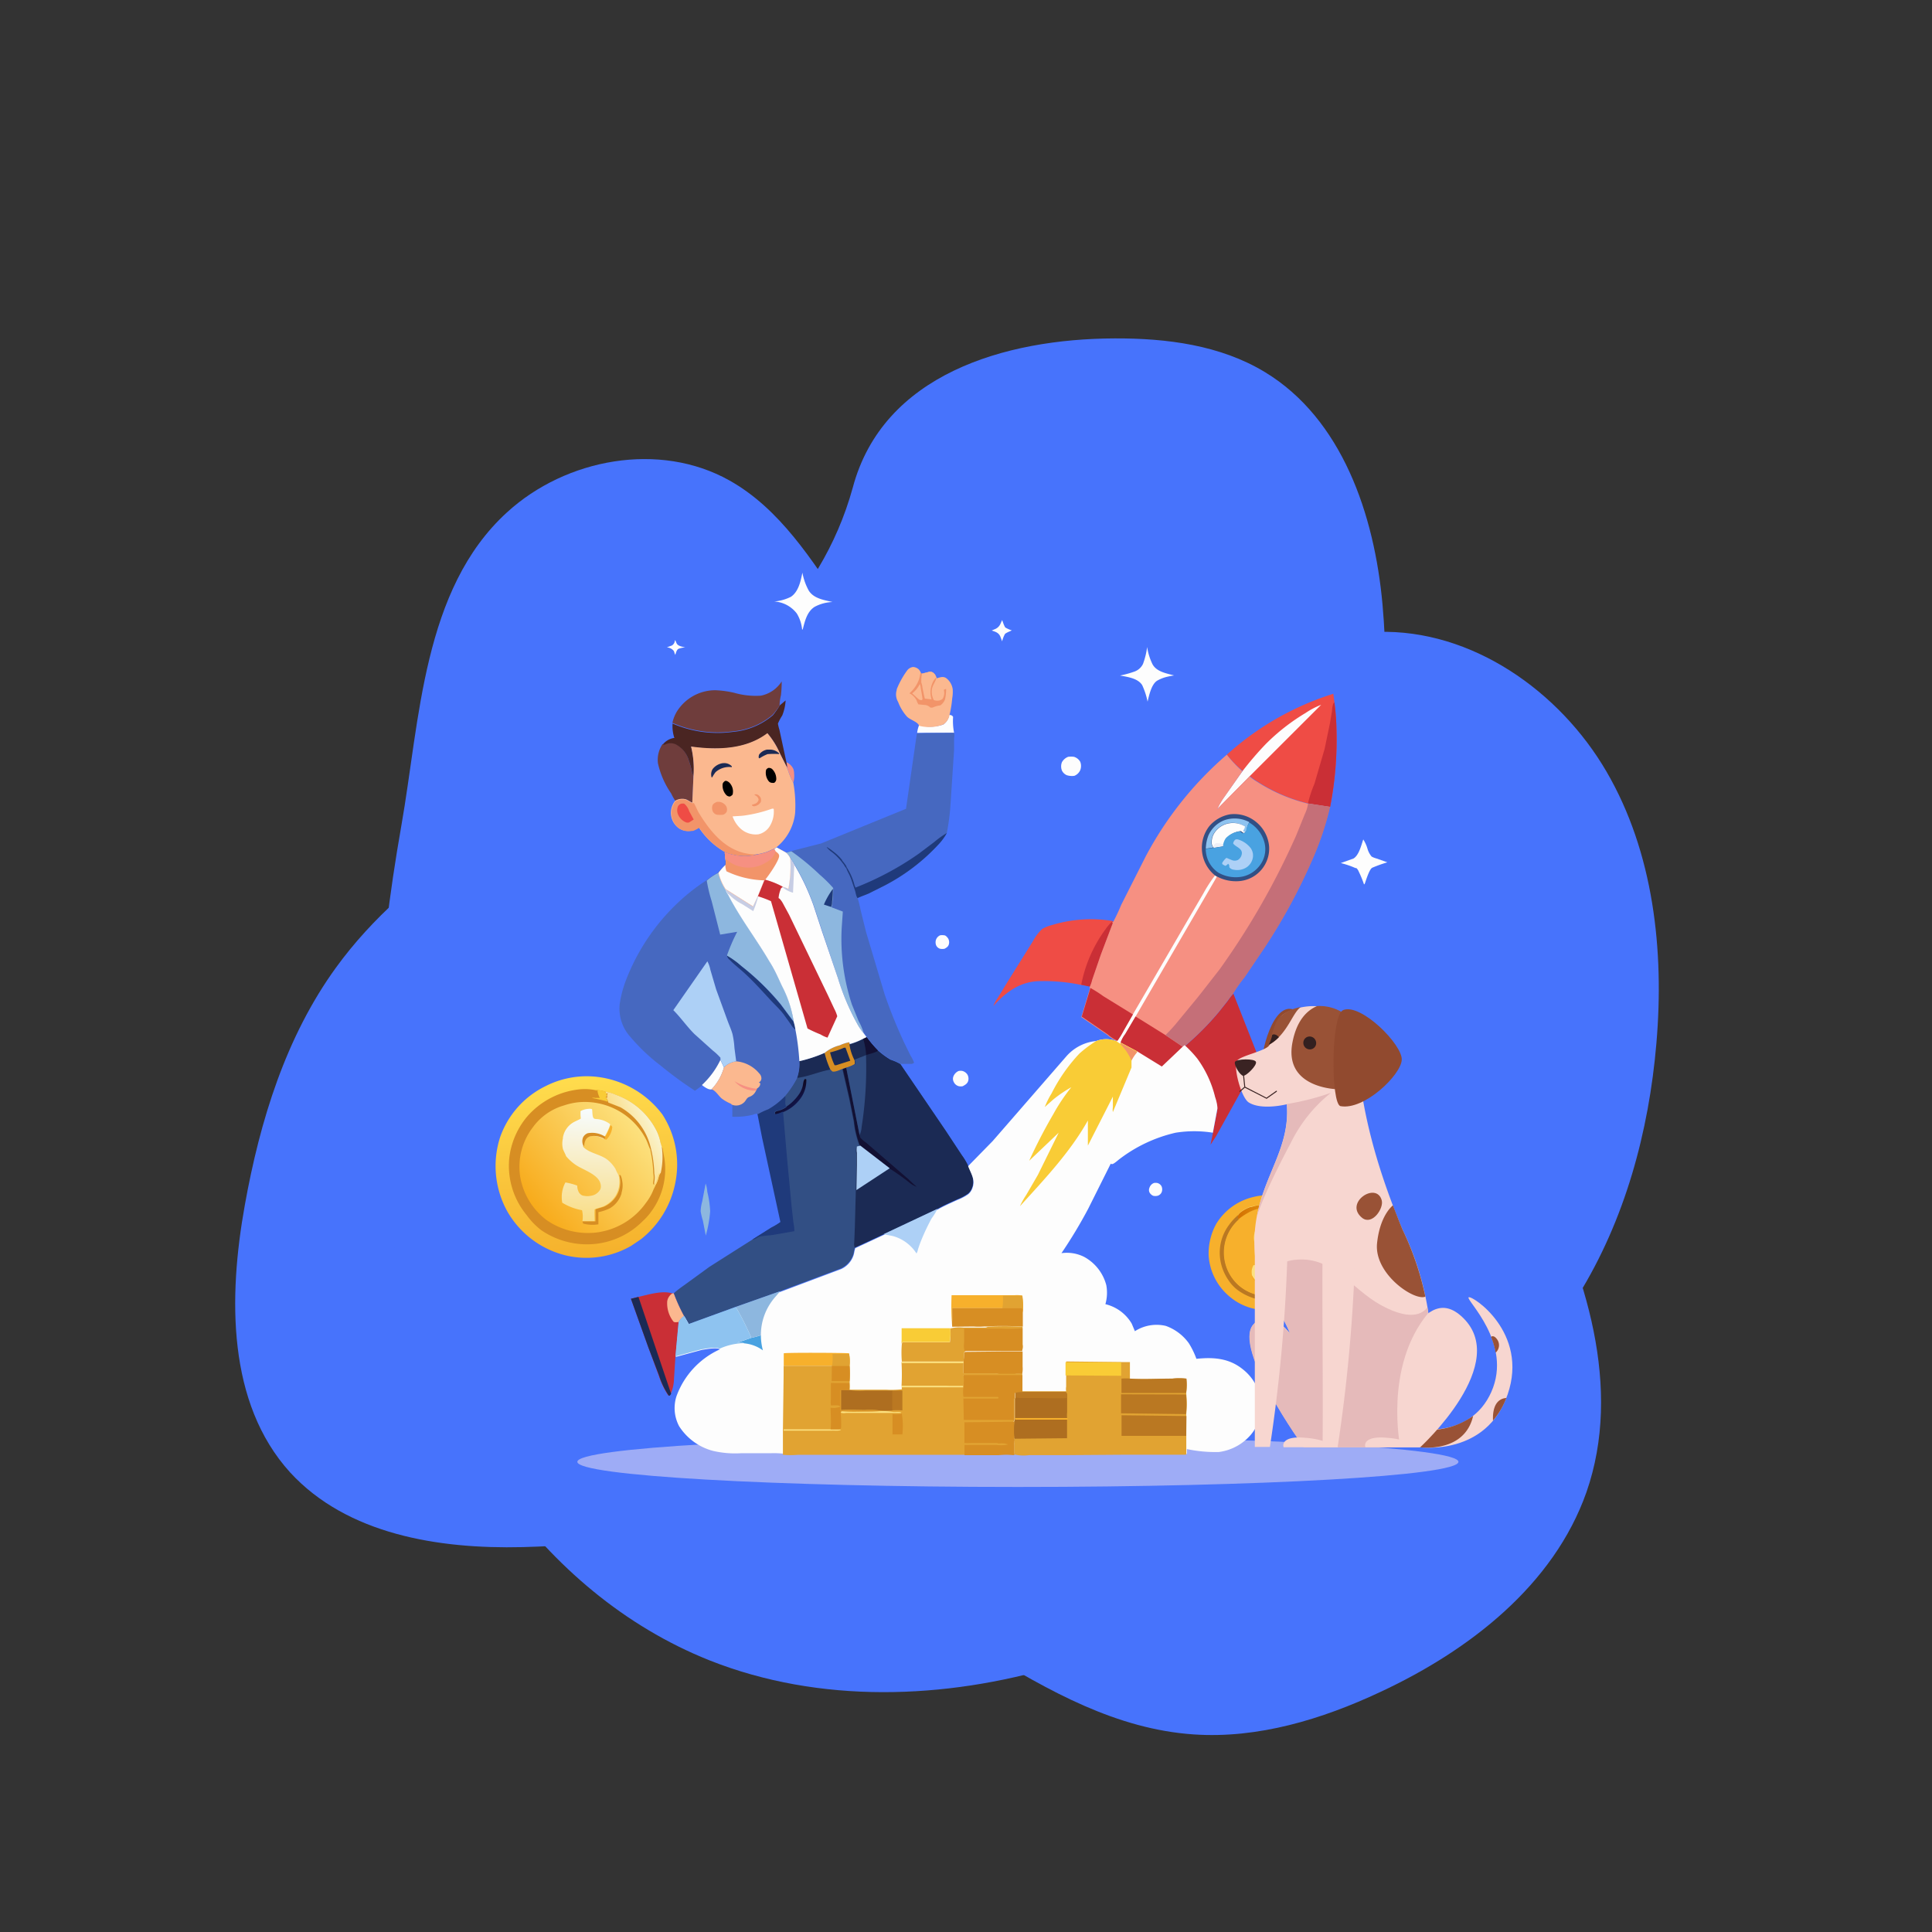 <svg xmlns="http://www.w3.org/2000/svg" xmlns:xlink="http://www.w3.org/1999/xlink" id="Layer_1" data-name="Layer 1" viewBox="0 0 256 256"><rect x="0" y="0" width="256" height="256" fill="#333333" stroke="none"/><defs><style>.cls-1{fill:#4773fc;}.cls-2{fill:#d8d2f2;opacity:0.6;}.cls-3{fill:#fdfdfd;}.cls-4{fill:#f69082;}.cls-5{fill:#8db7df;}.cls-6{fill:#6f3d3c;}.cls-7{fill:#4a2522;}.cls-8{fill:#fbb88f;}.cls-9{fill:#f29469;}.cls-10{fill:#ca2f36;}.cls-11{fill:#ef4c45;}.cls-12{fill:#1b2a54;}.cls-13{fill:#4668c0;}.cls-14{fill:#1f3a7b;}.cls-15{fill:url(#Безымянный_градиент);}.cls-16{fill:#d78e23;}.cls-17{fill:#f9cc36;}.cls-18{fill:url(#Безымянный_градиент_2);}.cls-19{fill:url(#Безымянный_градиент_3);}.cls-20{fill:#f7b02c;}.cls-21{fill:url(#Безымянный_градиент_4);}.cls-22{fill:#324f84;}.cls-23{fill:url(#Безымянный_градиент_5);}.cls-24{fill:#121033;}.cls-25{fill:#add0f6;}.cls-26{fill:#8ec3f0;}.cls-27{fill:#f0f0f6;}.cls-28{fill:#49a2e1;}.cls-29{fill:#c56f78;}.cls-30{fill:#c7cde4;}.cls-31{fill:#ba7822;}.cls-32{fill:#fce180;}.cls-33{fill:url(#Безымянный_градиент_6);}.cls-34{fill:url(#Безымянный_градиент_7);}.cls-35{fill:#fcefb0;}.cls-36{fill:#e1a332;}.cls-37{fill:#ae6e20;}.cls-38{fill:#f7d6d0;}.cls-39{fill:#995236;}.cls-40{fill:#914a2f;}.cls-41{fill:#e5baba;}.cls-42{fill:#3a2323;}.cls-43{fill:#332020;}</style><linearGradient id="&#x411;&#x435;&#x437;&#x44B;&#x43C;&#x44F;&#x43D;&#x43D;&#x44B;&#x439;_&#x433;&#x440;&#x430;&#x434;&#x438;&#x435;&#x43D;&#x442;" x1="878.13" y1="-369.74" x2="874.63" y2="-322.22" gradientTransform="matrix(0.5, 0, 0, -0.5, -360.5, -18.39)" gradientUnits="userSpaceOnUse"><stop offset="0" stop-color="#f5b12c"></stop><stop offset="1" stop-color="#ffdc4d"></stop></linearGradient><linearGradient id="&#x411;&#x435;&#x437;&#x44B;&#x43C;&#x44F;&#x43D;&#x43D;&#x44B;&#x439;_&#x433;&#x440;&#x430;&#x434;&#x438;&#x435;&#x43D;&#x442;_2" x1="887.22" y1="-338.84" x2="894.24" y2="-335.29" gradientTransform="matrix(0.5, 0, 0, -0.5, -360.5, -18.39)" gradientUnits="userSpaceOnUse"><stop offset="0" stop-color="#fbdd87"></stop><stop offset="1" stop-color="#f9f3ce"></stop></linearGradient><linearGradient id="&#x411;&#x435;&#x437;&#x44B;&#x43C;&#x44F;&#x43D;&#x43D;&#x44B;&#x439;_&#x433;&#x440;&#x430;&#x434;&#x438;&#x435;&#x43D;&#x442;_3" x1="863.06" y1="-357.37" x2="890.01" y2="-335.35" gradientTransform="matrix(0.5, 0, 0, -0.5, -360.5, -18.39)" gradientUnits="userSpaceOnUse"><stop offset="0" stop-color="#f8ab1b"></stop><stop offset="1" stop-color="#fce17e"></stop></linearGradient><linearGradient id="&#x411;&#x435;&#x437;&#x44B;&#x43C;&#x44F;&#x43D;&#x43D;&#x44B;&#x439;_&#x433;&#x440;&#x430;&#x434;&#x438;&#x435;&#x43D;&#x442;_4" x1="876.63" y1="-360.17" x2="878.65" y2="-330.93" gradientTransform="matrix(0.5, 0, 0, -0.5, -360.5, -18.39)" gradientUnits="userSpaceOnUse"><stop offset="0" stop-color="#f9dd86"></stop><stop offset="1" stop-color="#f7fcfe"></stop></linearGradient><linearGradient id="&#x411;&#x435;&#x437;&#x44B;&#x43C;&#x44F;&#x43D;&#x43D;&#x44B;&#x439;_&#x433;&#x440;&#x430;&#x434;&#x438;&#x435;&#x43D;&#x442;_5" x1="930.03" y1="-326.77" x2="931.87" y2="-328.82" gradientTransform="matrix(0.5, 0, 0, -0.5, -360.5, -18.39)" gradientUnits="userSpaceOnUse"><stop offset="0" stop-color="#10081e"></stop><stop offset="1" stop-color="#111345"></stop></linearGradient><linearGradient id="&#x411;&#x435;&#x437;&#x44B;&#x43C;&#x44F;&#x43D;&#x43D;&#x44B;&#x439;_&#x433;&#x440;&#x430;&#x434;&#x438;&#x435;&#x43D;&#x442;_6" x1="1051.63" y1="-368.68" x2="1068.78" y2="-363.91" gradientTransform="matrix(0.5, 0, 0, -0.5, -360.5, -18.39)" gradientUnits="userSpaceOnUse"><stop offset="0" stop-color="#d27001"></stop><stop offset="1" stop-color="#f6b421"></stop></linearGradient><linearGradient id="&#x411;&#x435;&#x437;&#x44B;&#x43C;&#x44F;&#x43D;&#x43D;&#x44B;&#x439;_&#x433;&#x440;&#x430;&#x434;&#x438;&#x435;&#x43D;&#x442;_7" x1="1054.02" y1="-372.1" x2="1067.84" y2="-363.95" gradientTransform="matrix(0.5, 0, 0, -0.5, -360.5, -18.39)" gradientUnits="userSpaceOnUse"><stop offset="0" stop-color="#f69700"></stop><stop offset="1" stop-color="#fee475"></stop></linearGradient></defs><path class="cls-1" d="M83.46,98.32c-13.94,8.79-29.26,16.55-38.94,29.89-6.65,9.17-10.08,20.31-12.08,31.47-2.2,12.22-2.33,26.23,6,35.42C46,203.33,58.12,205.27,69.23,205s22.4-2.22,33.24.22c20,4.51,35.28,23.21,55.7,24.6,8.51.58,17-2,24.7-5.61,11.82-5.5,23-14.17,27.34-26.48,4.81-13.81-.05-29.09-6.67-42.13s-15.12-25.46-18.16-39.76c-2.48-11.69-1.12-23.83-2.19-35.74s-5.37-24.61-15.59-30.8c-5.9-3.57-13-4.49-19.92-4.46C133.15,44.89,117,49.6,113,64.6,108.72,80.15,96.79,89.91,83.46,98.32Z"></path><path class="cls-1" d="M52.09,164.37C56.78,188.1,71.46,211,94,220c14.59,5.79,31.18,5.22,46.22.72s28.73-12.7,41.44-21.91c10.5-7.59,20.64-16.13,27.45-27.15,6.2-10,9.37-21.67,10.37-33.4,1.06-12.36-.38-25.31-6.6-36S195,83.36,182.55,83.73c-9.59.29-18.27,5.33-27,9.34s-18.86,7.09-27.73,3.44C113.67,90.7,110,71.14,96.65,63.66,87.4,58.47,75,60.73,67.18,67.89,56,78.08,55.64,95.46,53.18,109.41,50,127.53,48.5,146.18,52.09,164.37Z"></path><path class="cls-2" d="M193.25,193.7c0,1.84-26.14,3.33-58.37,3.33S76.5,195.54,76.5,193.7s26.14-3.32,58.38-3.32S193.25,191.86,193.25,193.7Z"></path><path class="cls-3" d="M89.38,84.86l.11,0,.17.4c.21.37.75.43,1.13.52a3.2,3.2,0,0,0-.9.2c-.23.14-.31.49-.39.72l0,.14c0-.09-.08-.17-.11-.26a1.25,1.25,0,0,0-.12-.34,1.28,1.28,0,0,0-.91-.46l.67-.25a.81.81,0,0,0,.39-.62Z"></path><path class="cls-4" d="M104.22,101a1.85,1.85,0,0,1,.92.93,3,3,0,0,1,.08.41l0,.12a3.18,3.18,0,0,1-.1,1.23,9.1,9.1,0,0,1-.7-1.63,1.62,1.62,0,0,1-.15-.42A3.48,3.48,0,0,0,104.22,101Z"></path><path class="cls-3" d="M132.79,82.16l.17.47a3,3,0,0,0,.24.51,4.09,4.09,0,0,0,.87.39l-.3.14a3,3,0,0,0-.59.31,3.6,3.6,0,0,0-.39,1l-.25-.66c-.24-.5-.64-.61-1.13-.77l.38-.17a1.34,1.34,0,0,0,.8-.78Z"></path><path class="cls-3" d="M124.58,123.93a1.8,1.8,0,0,1,.52,0c.21,0,.4.24.52.4a1,1,0,0,1,.11.79c-.08.31-.3.44-.56.59a1.44,1.44,0,0,1-.62,0,.83.83,0,0,1-.51-.46,1.08,1.08,0,0,1,0-.77A1,1,0,0,1,124.58,123.93Z"></path><path class="cls-3" d="M127,141.92a1.1,1.1,0,0,1,.57,0,1.14,1.14,0,0,1,.63.49,1.12,1.12,0,0,1,.1.78c-.1.39-.4.56-.74.74a1.4,1.4,0,0,1-.5,0,1,1,0,0,1-.67-.54.89.89,0,0,1-.07-.73A1.3,1.3,0,0,1,127,141.92Z"></path><path class="cls-5" d="M93.5,156.82a3.84,3.84,0,0,1,.22,1.1,13.07,13.07,0,0,1,.38,2.57,16.35,16.35,0,0,1-.58,3.23l-.39-2a8.33,8.33,0,0,1-.29-1.22,5.51,5.51,0,0,1,.2-1.27Z"></path><path class="cls-3" d="M141.54,100.28a3.21,3.21,0,0,1,.76,0,1.41,1.41,0,0,1,.84.67,1.52,1.52,0,0,1,0,1.09,1.42,1.42,0,0,1-.78.76,2.26,2.26,0,0,1-1-.08,1.27,1.27,0,0,1-.65-.62,1.5,1.5,0,0,1,0-1.1A1.59,1.59,0,0,1,141.54,100.28Z"></path><path class="cls-3" d="M125.78,94.71c.26.07.37.05.51.28a8.21,8.21,0,0,0,.13,2.11l-3.81,0h-1.08a3.88,3.88,0,0,1,.25-1l.09,0A5.34,5.34,0,0,0,125,96,1.94,1.94,0,0,0,125.78,94.71Z"></path><path class="cls-3" d="M180.64,111.23a4.76,4.76,0,0,1,.57,1.27,2.77,2.77,0,0,0,.54,1,2.67,2.67,0,0,0,.63.25l1.45.51a18.28,18.28,0,0,0-2,.72c-.4.2-.84,1.71-1,2.14l-.09.07a14.64,14.64,0,0,0-.72-1.75,1.15,1.15,0,0,0-.3-.42l-.12,0a11.66,11.66,0,0,0-1.94-.66l1.68-.6C180.07,113.33,180.37,112,180.64,111.23Z"></path><path class="cls-3" d="M152,85.73a8,8,0,0,0,.72,2.3c.56,1,1.85,1.19,2.85,1.47a10.77,10.77,0,0,0-1.13.23,5,5,0,0,0-1.12.47c-.76.49-1.06,1.94-1.26,2.77a9.78,9.78,0,0,0-.72-2.2c-.59-.91-1.94-1.07-2.93-1.26a13.15,13.15,0,0,0,1.93-.53,2,2,0,0,0,1.11-1A9.88,9.88,0,0,0,152,85.73Z"></path><path class="cls-3" d="M106.32,75.88a8,8,0,0,0,.84,2.37c.66,1.06,2,1.25,3.16,1.52a5.45,5.45,0,0,0-2.38.64c-1,.64-1.28,1.85-1.56,2.94l-.09.11a5,5,0,0,0-.71-2.17,4.07,4.07,0,0,0-3-1.59,6.08,6.08,0,0,0,2.22-.62C105.81,78.4,106.1,77,106.32,75.88Z"></path><path class="cls-6" d="M87.78,98.61c.13,0,.14.08.27,0a1.65,1.65,0,0,1,1.44-.06,3.47,3.47,0,0,1,1.75,2.12,12,12,0,0,1,.39,1.33,1.72,1.72,0,0,0,.26.75l-.13,3.6-.09,0a7.53,7.53,0,0,0-.73-.41,1.8,1.8,0,0,0-1.45.19,7.3,7.3,0,0,1-.56-1,11.31,11.31,0,0,1-1.75-4A3.73,3.73,0,0,1,87.78,98.61Z"></path><path class="cls-7" d="M103.32,93.47l.78-.66a6.35,6.35,0,0,1-.45,2,6.56,6.56,0,0,0-.57,1.07,5.84,5.84,0,0,0,.2.83l.94,4.36a3.48,3.48,0,0,1,.07.64l-.93-1.85a10.85,10.85,0,0,0-1.66-2.67l-.11.08c-2.88,2.1-6.65,2.15-10,1.69a12.54,12.54,0,0,1,.32,3.86,1.72,1.72,0,0,1-.26-.75,12,12,0,0,0-.39-1.33,3.47,3.47,0,0,0-1.75-2.12,1.65,1.65,0,0,0-1.44.06c-.13,0-.14,0-.27,0a2.39,2.39,0,0,1,1.46-.89l.1,0a4.93,4.93,0,0,1-.24-1.91,15,15,0,0,0,8,1.1,9.4,9.4,0,0,0,5.3-2.21A11.82,11.82,0,0,0,103.32,93.47Z"></path><path class="cls-8" d="M121.78,96.16c-.16-.51-1.17-.77-1.59-1.19A6.23,6.23,0,0,1,119,93a1.93,1.93,0,0,1-.18-1.57l0-.1a11.34,11.34,0,0,1,1.36-2.46,1.16,1.16,0,0,1,.8-.49,1.17,1.17,0,0,1,.77.33,1.23,1.23,0,0,1,.27.47l.1.09,1-.25a.71.71,0,0,1,.49.08,1.11,1.11,0,0,1,.47.73v.05c.45-.1.89-.33,1.33,0a2.24,2.24,0,0,1,.83,1.45,5.06,5.06,0,0,1-.07,1.23,14.43,14.43,0,0,1-.35,2.17A1.94,1.94,0,0,1,125,96a5.34,5.34,0,0,1-3.09.2Z"></path><path class="cls-9" d="M122.11,89.29l1-.25a.71.71,0,0,1,.49.08,1.11,1.11,0,0,1,.47.73v.05c-.14.45-.44.83-.56,1.3a2.28,2.28,0,0,0,.23,1.56,1.08,1.08,0,0,0,.44.08,1,1,0,0,0,.72-.24,1.52,1.52,0,0,0,.16-1.2l.24-.1.07,0a6.62,6.62,0,0,1-.14,1.34,1.7,1.7,0,0,1-.62.82,3.68,3.68,0,0,0-1,.28.59.59,0,0,1-.35,0,1.13,1.13,0,0,0-.78-.33l-.79-.08a2.73,2.73,0,0,1-.25-.55,2.16,2.16,0,0,0-.82-.85l-.12-.06a4.44,4.44,0,0,0,1.25-1.78c.11-.31.16-.65.24-1Z"></path><path class="cls-8" d="M121.87,90.63a1.48,1.48,0,0,1,.13.55c.09.49.19,1,.24,1.48l-.09.11c-.33,0-.37-.09-.62-.29l-.66-.61A3.2,3.2,0,0,0,121.87,90.63Z"></path><path class="cls-8" d="M122.11,89.29l1-.25a.71.71,0,0,1,.49.08,1.11,1.11,0,0,1,.47.73v.05l-.11-.06-.18.24a3.08,3.08,0,0,0-.34,2.59l-.89-.1c-.13-.47-.22-1-.32-1.45a2.51,2.51,0,0,0-.15-.67,5,5,0,0,1,.06-1.07Z"></path><path class="cls-3" d="M177.83,134.35a3.62,3.62,0,0,1,1,.05c1.13.25,1.63,1.15,2.22,2l.35,0a1.76,1.76,0,0,1,1.4.53,2.36,2.36,0,0,1,.66,1.63,2,2,0,0,1-.63,1.43,2.26,2.26,0,0,1-.8.52,3.78,3.78,0,0,1-1.16.11l-2,0h-2.42a4.73,4.73,0,0,1-2.66-.41,1.93,1.93,0,0,1-.37-2.85,2.33,2.33,0,0,1,1.77-.79,6.39,6.39,0,0,1,.48-.94A2.9,2.9,0,0,1,177.83,134.35Z"></path><path class="cls-6" d="M89.1,95.78a4.79,4.79,0,0,1,.94-2,6,6,0,0,1,4.75-2.32,13.19,13.19,0,0,1,2.5.34,10.3,10.3,0,0,0,3.53.38,4.26,4.26,0,0,0,2.76-1.89,15.91,15.91,0,0,1-.1,1.83,6.27,6.27,0,0,0-.18,1.27l0,.11a11.82,11.82,0,0,1-.91,1.2,9.4,9.4,0,0,1-5.3,2.21A15,15,0,0,1,89.1,95.78Z"></path><path class="cls-10" d="M157,138.62a36.57,36.57,0,0,0,4.52-4.54l1.19-1.5a7.12,7.12,0,0,1,.72-.92l3.4,8.64-5.67,10.21-.76,1.18.3-1.47.6-3.18a1.7,1.7,0,0,0,0-.22,5.71,5.71,0,0,0-.3-1.32,14.4,14.4,0,0,0-2.36-5.1A14.87,14.87,0,0,0,157,138.62Z"></path><path class="cls-11" d="M143.27,130.51a24,24,0,0,0-5.73-.5c-2.49.12-4.32,1.51-5.92,3.3a5.77,5.77,0,0,1,.61-1.12l1.22-2,3.41-5.46a6.25,6.25,0,0,1,1.25-1.65,5.34,5.34,0,0,1,1.29-.51,17.78,17.78,0,0,1,8-.54v0l.13.13-1.59,4.2-1.14,3.32a5,5,0,0,1-.35,1Z"></path><path class="cls-10" d="M147.38,122.09l.13.13-1.59,4.2-1.14,3.32a5,5,0,0,1-.35,1l-1.16-.26a18.27,18.27,0,0,1,3.23-7.37A5.91,5.91,0,0,1,147.38,122.09Z"></path><path class="cls-11" d="M162.56,100a38,38,0,0,1,14.11-8.07l.15,1.13a32.19,32.19,0,0,1,.27,3.67,46.37,46.37,0,0,1-.84,10.18l-2.94-.45h0a22.14,22.14,0,0,1-6.66-2.87,6.78,6.78,0,0,1-1-.72l-4.28,4.34a9.09,9.09,0,0,1,.92-1.6l2.4-3.43A15.3,15.3,0,0,1,162.56,100Z"></path><path class="cls-3" d="M164.63,102.19a43.31,43.31,0,0,1,3.06-3.57A26.85,26.85,0,0,1,173,94.47a10.38,10.38,0,0,1,2.06-1.08l-9.5,9.49-4.28,4.34a9.09,9.09,0,0,1,.92-1.6Z"></path><path class="cls-10" d="M176.82,93.06a32.19,32.19,0,0,1,.27,3.67,46.37,46.37,0,0,1-.84,10.18l-2.94-.45a15.83,15.83,0,0,1,.86-2.6l1.35-4.63.71-3.42.27-1.61a3.47,3.47,0,0,1,.15-.92A.72.72,0,0,1,176.82,93.06Z"></path><path class="cls-8" d="M91.89,102.78a12.54,12.54,0,0,0-.32-3.86c3.37.46,7.14.41,10-1.69l.11-.08a10.85,10.85,0,0,1,1.66,2.67l.93,1.85a1.62,1.62,0,0,0,.15.42,9.1,9.1,0,0,0,.7,1.63,16.87,16.87,0,0,1,.24,4,6.75,6.75,0,0,1-2.49,4.56l-.27.18c-.34.11-.65.29-1,.42a8.16,8.16,0,0,1-1.18.3l-.09,0a6.93,6.93,0,0,1-4.35-.33,10,10,0,0,1-3.39-3.22,3.63,3.63,0,0,1-.83.43l-.08,0-.07,0a2.28,2.28,0,0,1-1.58-.26,2.52,2.52,0,0,1-.57-3.69,1.8,1.8,0,0,1,1.45-.19,7.53,7.53,0,0,1,.73.41l.09,0Z"></path><path class="cls-9" d="M100,105.26a1,1,0,0,1,.3,0,.94.94,0,0,1,.5.48.86.86,0,0,1,0,.55,1.2,1.2,0,0,1-.93.55l-.22-.09,0-.12a2.6,2.6,0,0,0,.47-.16.71.71,0,0,0,.4-.52.77.77,0,0,0-.45-.56l-.09-.06Z"></path><path class="cls-12" d="M101.62,99.33l.33,0a1.71,1.71,0,0,1,1.28.49v.1a9.76,9.76,0,0,0-1.43,0l-.08,0a5.66,5.66,0,0,0-1.09.57l-.1-.09a1,1,0,0,1,.06-.42A1.7,1.7,0,0,1,101.62,99.33Z"></path><path class="cls-12" d="M95.81,101.12h.08a1.36,1.36,0,0,1,1.08.42l0,.11a2.74,2.74,0,0,0-2.08.6l-.07.06a5.1,5.1,0,0,0-.45.69l-.08,0a1.36,1.36,0,0,1,.14-1.1A2.08,2.08,0,0,1,95.81,101.12Z"></path><path d="M96.08,103.47l.18,0a1.11,1.11,0,0,1,.55.43,1.65,1.65,0,0,1,.29,1.25c0,.2-.2.29-.36.39l-.08,0a.66.66,0,0,1-.49-.27,1.82,1.82,0,0,1-.42-1.34C95.77,103.71,95.92,103.6,96.08,103.47Z"></path><path d="M101.78,101.76a.64.64,0,0,1,.56.17,1.82,1.82,0,0,1,.52,1.27.6.6,0,0,1-.28.53.87.87,0,0,1-.28,0,.6.6,0,0,1-.46-.24,1.8,1.8,0,0,1-.35-1.37C101.52,101.93,101.59,101.89,101.78,101.76Z"></path><path class="cls-9" d="M95,106.25l.32,0a1.26,1.26,0,0,1,.9.57.94.94,0,0,1,.08.7.77.77,0,0,1-.52.44,4.57,4.57,0,0,1-.74,0,.8.8,0,0,1-.54-.35,1.08,1.08,0,0,1-.1-.86C94.48,106.48,94.75,106.37,95,106.25Z"></path><path class="cls-3" d="M102.23,107.18a.42.42,0,0,1,.29,0,3.7,3.7,0,0,1-.51,2.27,2.37,2.37,0,0,1-1.52,1.1,3,3,0,0,1-2.29-.69,4,4,0,0,1-1.13-1.68c.52-.05,1.05-.05,1.56-.12A18.48,18.48,0,0,0,102.23,107.18Z"></path><path class="cls-9" d="M89.49,106.2a1.8,1.8,0,0,1,1.45-.19,7.53,7.53,0,0,1,.73.41l.09,0,.19,0c.24.41.41.87.65,1.29C94,110,95.8,112.29,98.49,113a7.61,7.61,0,0,0,2,.22l-.09,0a6.93,6.93,0,0,1-4.35-.33,10,10,0,0,1-3.39-3.22,3.63,3.63,0,0,1-.83.43l-.08,0-.07,0a2.28,2.28,0,0,1-1.58-.26,2.52,2.52,0,0,1-.57-3.69Z"></path><path class="cls-11" d="M90.28,106.49a1.2,1.2,0,0,1,.38,0,2.13,2.13,0,0,1,.66,1l.6,1.1-.6.38a.64.64,0,0,1-.41,0,1.93,1.93,0,0,1-1-.91,1.43,1.43,0,0,1-.08-1.21A.71.71,0,0,1,90.28,106.49Z"></path><path class="cls-13" d="M126.42,97.1a1.56,1.56,0,0,1,0,.68l0,1.6-.47,7.19a30.3,30.3,0,0,1-.49,3.81,7.52,7.52,0,0,1-1.17,1.58,26,26,0,0,1-7.2,5.44l-2,1c-.48.21-1,.37-1.45.6a15.14,15.14,0,0,1,.4,1.61l.72,2.9,2.48,8.31a66.1,66.1,0,0,0,2.58,6.36l.84,1.71a4.94,4.94,0,0,1,.46.92.52.52,0,0,1-.4.16l-1.38,0a6.5,6.5,0,0,0-1.31-.58,10.57,10.57,0,0,1-1.67-1.23,14.48,14.48,0,0,1-1.52-1.8l-.34-.46a7.63,7.63,0,0,1-.91-1.33,31.2,31.2,0,0,1-2.53-6L109,123.55l-1.19-3.61a29.8,29.8,0,0,0-2.54-5.39h0a7.32,7.32,0,0,0-.52-.8,2.13,2.13,0,0,0-.6-.79l.74-.2,3.92-1L120,107.19l.05,0,1.44-10,1.16-.05Z"></path><path class="cls-14" d="M125.46,110.38a7.52,7.52,0,0,1-1.17,1.58,26,26,0,0,1-7.2,5.44l-2,1c-.48.21-1,.37-1.45.6-.2-.19-.26-.75-.35-1l-.52-1.55-.06-.14c-.14-.4-.37-.74-.52-1.13-.06-.14,0-.07-.08-.17a1.71,1.71,0,0,1-.2-.27,2.46,2.46,0,0,0-.17-.27l-.07-.08a7.32,7.32,0,0,0-1.42-1.47,3.18,3.18,0,0,1-.69-.63l0-.05a6.09,6.09,0,0,1,.83.57,6.43,6.43,0,0,1,1.19,1.14l0,.06a6.31,6.31,0,0,1,.58.78l0,.08a8.14,8.14,0,0,1,1,2.16,2.5,2.5,0,0,0,.07.26l.13.32a39.6,39.6,0,0,0,8.41-4.51l2-1.51A12.27,12.27,0,0,1,125.46,110.38Z"></path><path class="cls-5" d="M104.12,113l.74-.2a31.92,31.92,0,0,1,3.76,3.1,17.4,17.4,0,0,1,1.78,1.76l0,.16a11.47,11.47,0,0,1-.1,1.66c0,.24,0,.54-.15.73l0,0,1.53.58-.15,2.17a27.86,27.86,0,0,0,1.35,10.14l.89,2.2a7,7,0,0,1,.69,1.66,7.63,7.63,0,0,1-.91-1.33,31.2,31.2,0,0,1-2.53-6L109,123.55l-1.19-3.61a29.8,29.8,0,0,0-2.54-5.39h0a7.32,7.32,0,0,0-.52-.8A2.13,2.13,0,0,0,104.12,113Z"></path><path class="cls-14" d="M110.36,117.78a11.47,11.47,0,0,1-.1,1.66c0,.24,0,.54-.15.73l-.94-.31A10.26,10.26,0,0,1,110.36,117.78Z"></path><path class="cls-10" d="M84.55,171.85c1.39-.3,3.15-.89,4.54-.47l.19,0a23.13,23.13,0,0,0,1.36,3,2.49,2.49,0,0,0-.72.8l-.42,4.56-.19,2.93a5.25,5.25,0,0,1-.43,2l-.17.24-.15,0a10.16,10.16,0,0,1-1.26-2.61l-1.39-3.76-2.31-6.45Z"></path><path class="cls-8" d="M89.09,171.38l.19,0a23.13,23.13,0,0,0,1.36,3,2.49,2.49,0,0,0-.72.8c-.21,0-.54.09-.69-.07a3.91,3.91,0,0,1-.82-2.68A1.52,1.52,0,0,1,89.09,171.38Z"></path><path class="cls-12" d="M85.91,178.54l-2.31-6.45,1-.24,4.33,12.84-.17.24-.15,0a10.16,10.16,0,0,1-1.26-2.61Z"></path><path class="cls-15" d="M67.2,160.48a12.42,12.42,0,0,1-.93-9.8,11.9,11.9,0,0,1,6-6.75,12,12,0,0,1,7.36-1.17,12.67,12.67,0,0,1,8.13,4.9,12.19,12.19,0,0,1,1.7,9.18,12.55,12.55,0,0,1-4.51,7.35l-1.3.88a11.83,11.83,0,0,1-8.88,1.23A12.28,12.28,0,0,1,67.2,160.48Z"></path><path class="cls-16" d="M87.63,151.91l0,0a.75.75,0,0,1,.2.37v.08l.21,1.16a9.44,9.44,0,0,1-1.83,7.13l-.07.1a8.53,8.53,0,0,1-1,1.08,10.37,10.37,0,0,1-5.91,2.95A10.72,10.72,0,0,1,71.71,163,9.75,9.75,0,0,1,69.78,161a10.24,10.24,0,0,1-2.29-7.62A10.39,10.39,0,0,1,69.81,148a10.63,10.63,0,0,1,7.13-3.67,6.64,6.64,0,0,1,1.89.11,3.74,3.74,0,0,1,1.4.23,4.74,4.74,0,0,1,1.39.41A9.69,9.69,0,0,1,87,149.83a6.3,6.3,0,0,1,.46,1.28A4.52,4.52,0,0,0,87.63,151.91Z"></path><path class="cls-17" d="M78.83,144.43a3.74,3.74,0,0,1,1.4.23l0,.1.2,0-.07.26a.88.88,0,0,0,.07.32l-.17-.05,0,.07,0,0a1.55,1.55,0,0,1,.26.62c-.7-.23-1.38-.34-2.09-.5a1,1,0,0,1,.46,0l.08,0a2.6,2.6,0,0,1,.39,0l.11,0a3.47,3.47,0,0,1-.27-.74,1.91,1.91,0,0,0-.06-.33C79,144.61,79,144.51,78.83,144.43Z"></path><path class="cls-18" d="M80.23,144.66a4.74,4.74,0,0,1,1.39.41A9.69,9.69,0,0,1,87,149.83a6.3,6.3,0,0,1,.46,1.28,4.52,4.52,0,0,0,.22.8,9.69,9.69,0,0,1-.12,3.48,1.42,1.42,0,0,0-.28.58,3.5,3.5,0,0,1-.38,1h-.2a1.22,1.22,0,0,1,0-.38,2.86,2.86,0,0,0,0-1.09,15.89,15.89,0,0,0-.37-3l-.12-.5a8.4,8.4,0,0,0-4-5.28l-1.61-.63a1.55,1.55,0,0,0-.26-.62l0,0,0-.07.17.05a.88.88,0,0,1-.07-.32l.07-.26-.2,0Z"></path><path class="cls-19" d="M74.75,146.47a8.76,8.76,0,0,1,1.84-.41,9.12,9.12,0,0,1,9,4.89c.23.46.38,1,.6,1.41l0,.1h0a15.89,15.89,0,0,1,.37,3,2.86,2.86,0,0,1,0,1.09,1.22,1.22,0,0,0,0,.38h.2a3.5,3.5,0,0,0,.38-1,1.42,1.42,0,0,1,.28-.58,8.52,8.52,0,0,1-.81,2.23,7,7,0,0,1-1,1.78,9.46,9.46,0,0,1-6,3.86l-.27.05a9.6,9.6,0,0,1-6.94-1.62,9.09,9.09,0,0,1-3.5-5.91,8.61,8.61,0,0,1,1.73-6.4A7.74,7.74,0,0,1,74.75,146.47Z"></path><path class="cls-20" d="M80.89,149.1c.15.07.16.09.24.24a2.66,2.66,0,0,1-.69,1.57l-.1.11-.26-.09.09-.3A7.91,7.91,0,0,0,80.89,149.1Z"></path><path class="cls-16" d="M82.06,155.69c.12,0,.13,0,.2.11a2.48,2.48,0,0,1,.18.66,3.22,3.22,0,0,1-.08,1.57l0,.09a3.41,3.41,0,0,1-1.58,2,6.7,6.7,0,0,1-1.49.5v1.61a4.86,4.86,0,0,1-2-.09.67.67,0,0,1-.1-.31h1.73c0-.2,0-1.49,0-1.56s1-.31,1.17-.4a3.76,3.76,0,0,0,1.57-1.36A3.57,3.57,0,0,0,82.06,155.69Z"></path><path class="cls-21" d="M76.92,147.77c0-.12,0-.46,0-.54a2.6,2.6,0,0,1,1.32-.31.65.65,0,0,1,.21.05c.07.29,0,1.12.28,1.25a.92.92,0,0,0,.33.06,3.34,3.34,0,0,1,1.76.66c.06.06,0,.06,0,.16a7.91,7.91,0,0,1-.72,1.53l-.09.3a2.67,2.67,0,0,0-1.81-.38,1,1,0,0,0-.66.41,1.65,1.65,0,0,0-.23.79c0,.1,0,.06-.07.17.8.91,2.35,1,3.32,1.81a4.47,4.47,0,0,1,1,1.17,5.81,5.81,0,0,0,.39.79,3.57,3.57,0,0,1-.41,2.8,3.76,3.76,0,0,1-1.57,1.36c-.18.09-1.11.32-1.17.4s0,1.36,0,1.56H77.18l0-.05a3.64,3.64,0,0,0-.06-1.4,7.6,7.6,0,0,1-2.63-1l0-.07a4.09,4.09,0,0,1,.43-2.61,8.46,8.46,0,0,1,1.57.42,1.81,1.81,0,0,0,.2.86,1,1,0,0,0,.58.48h.07a2.24,2.24,0,0,0,1,0,1.64,1.64,0,0,0,1.09-.67.89.89,0,0,0,.18-.7c-.13-1.4-2.25-2-3.27-2.68a6.1,6.1,0,0,1-1.34-1.2c0-.09-.37-.79-.41-.95a3,3,0,0,1,0-1.4l0-.11a2.85,2.85,0,0,1,1.37-2c.31-.18.65-.3,1-.51Z"></path><path class="cls-16" d="M77.31,151.92l0-.07a1.41,1.41,0,0,1-.06-1.12,1.12,1.12,0,0,1,.62-.57,3.2,3.2,0,0,1,2.34.47l-.09.3a2.67,2.67,0,0,0-1.81-.38,1,1,0,0,0-.66.41,1.65,1.65,0,0,0-.23.79C77.37,151.85,77.37,151.81,77.31,151.92Z"></path><path class="cls-22" d="M114.81,137.4a14.48,14.48,0,0,0,1.52,1.8,10.57,10.57,0,0,0,1.67,1.23,6.5,6.5,0,0,1,1.31.58l6,8.82,2.13,3.23a8.62,8.62,0,0,1,.82,1.36l0,.06c.41,1,1,1.78.5,3a1.83,1.83,0,0,1-.51.69,6.71,6.71,0,0,1-1.43.75c-.89.41-1.8.8-2.65,1.29l-7.14,3.36-3.76,1.75,0,.07c-.1.28-.12.58-.21.86a3.07,3.07,0,0,1-1.67,1.84l-8,3-5.89,2.08-6.23,2.27-.62-1.08a23.13,23.13,0,0,1-1.36-3c.47-.44,1-.8,1.54-1.19l3.16-2.3,5.81-3.69,2.48-1.56a8.44,8.44,0,0,0,1.22-.74l-2.43-11.18-.62-3.17a8.7,8.7,0,0,1,1.34-.63,9.61,9.61,0,0,0,2.25-1.77,12.84,12.84,0,0,0,1.57-2.35,5.58,5.58,0,0,0,.31-2.26,18.5,18.5,0,0,0,3.35-1.1,5.13,5.13,0,0,1,2-1,5.3,5.3,0,0,1,1.26-.41l.07.24a8.72,8.72,0,0,0,1.76-.7Z"></path><path class="cls-23" d="M104.22,146.63l.1-.07A6.16,6.16,0,0,0,106,144.8a3.64,3.64,0,0,0,.35-.84c.08-.3.09-.86.34-1l.15.07a4,4,0,0,1-.94,2.74,5.27,5.27,0,0,1-2.08,1.57c-.27.1-.86.4-1.12.3l0-.25c.13-.16.39-.18.59-.24a3.49,3.49,0,0,0,.89-.43Z"></path><path class="cls-12" d="M109.26,139.47a11.35,11.35,0,0,0,.79,2.25c-1.5.26-2.94.94-4.45,1.11a5.58,5.58,0,0,0,.31-2.26A18.5,18.5,0,0,0,109.26,139.47Z"></path><path class="cls-16" d="M109.26,139.47a5.13,5.13,0,0,1,2-1,5.3,5.3,0,0,1,1.26-.41l.07.24a6.47,6.47,0,0,0,.67,2.08,1.15,1.15,0,0,1,0,.61,4.37,4.37,0,0,1-1.16.48l-.44.15c-.38.14-1,.47-1.38.35l-.26-.27A11.35,11.35,0,0,1,109.26,139.47Z"></path><path class="cls-12" d="M111.88,138.83l.16,0,.63,1.72-1.88.6h-.2a8.37,8.37,0,0,1-.6-1.7,10.81,10.81,0,0,0,1.82-.61Z"></path><path class="cls-14" d="M104,145.18c.22.44-.11,1,.19,1.45l-.07.05a3.49,3.49,0,0,1-.89.43c-.2.06-.46.08-.59.24l0,.25c.26.1.85-.2,1.12-.3l.53,6.2.61,6.44.24,2.11a4.48,4.48,0,0,1,.11,1.09l-2.94.51c-.52.07-1.09.08-1.6.2-.34.07-.65.41-1,.38l2.48-1.56a8.44,8.44,0,0,0,1.22-.74l-2.43-11.18-.62-3.17a8.7,8.7,0,0,1,1.34-.63A9.61,9.61,0,0,0,104,145.18Z"></path><path class="cls-12" d="M114.81,137.4a14.48,14.48,0,0,0,1.52,1.8,10.57,10.57,0,0,0,1.67,1.23,6.5,6.5,0,0,1,1.31.58l6,8.82,2.13,3.23a8.62,8.62,0,0,1,.82,1.36l0,.06c.41,1,1,1.78.5,3a1.83,1.83,0,0,1-.51.69,6.71,6.71,0,0,1-1.43.75c-.89.41-1.8.8-2.65,1.29l-7.14,3.36-3.76,1.75a1.12,1.12,0,0,1-.08-.66l.08-2,.13-4.86.06-3.26,0-1.67a2.36,2.36,0,0,1,0-.84l.46-.15a12,12,0,0,1-.79-3.25l-.61-3.05-.89-3.86.44-.15a4.37,4.37,0,0,0,1.16-.48,1.15,1.15,0,0,0,0-.61,6.47,6.47,0,0,1-.67-2.08,8.72,8.72,0,0,0,1.76-.7Z"></path><path class="cls-24" d="M114.81,137.4a14.48,14.48,0,0,0,1.52,1.8c-.17.25-1.22.48-1.56.59a9.47,9.47,0,0,0-.37-2.06l-.05-.11Z"></path><path class="cls-24" d="M111.69,141.64l.44-.15,1.77,8.92a1,1,0,0,0,.13.37,4,4,0,0,0,.76.65l2,1.73,3.31,2.85c.36.28.66.64,1,.92l.36.33a3.37,3.37,0,0,1-1-.59,30.47,30.47,0,0,0-2.59-1.84l-3.89-3a12,12,0,0,1-.79-3.25l-.61-3.05Z"></path><path class="cls-25" d="M114,151.8l3.89,3-4.41,2.89.06-3.26,0-1.67a2.36,2.36,0,0,1,0-.84Z"></path><path class="cls-22" d="M113.26,140.4l1.49-.59a50.64,50.64,0,0,1-.58,9.53,3,3,0,0,1-.27,1.07l-1.77-8.92a4.37,4.37,0,0,0,1.16-.48A1.15,1.15,0,0,0,113.26,140.4Z"></path><path class="cls-4" d="M162.56,100a15.3,15.3,0,0,0,2.07,2.19l-2.4,3.43a9.09,9.09,0,0,0-.92,1.6l4.28-4.34a6.78,6.78,0,0,0,1,.72,22.14,22.14,0,0,0,6.66,2.87h0l2.94.45a39.24,39.24,0,0,1-2.44,7.21,77,77,0,0,1-6.13,11.29l-2.77,4.1a17.14,17.14,0,0,0-1.51,2.15,7.12,7.12,0,0,0-.72.92l-1.19,1.5a36.57,36.57,0,0,1-4.52,4.54l-.18.13-2.84,2.7-3.25-2-2.21-1.17v.15a1.8,1.8,0,0,1-.55-.36l.13-.11a5.58,5.58,0,0,1-1.31-.86l-3.42-2.34,1.15-3.8-.06-.14a5,5,0,0,0,.35-1l1.14-3.32,1.59-4.2-.13-.13v0a.47.47,0,0,0,.17,0,23.5,23.5,0,0,0,1.07-2.27l3.24-6.41A46.54,46.54,0,0,1,162.56,100Z"></path><path class="cls-3" d="M161,116l.24.17-10.79,18.56L149.12,137a3.79,3.79,0,0,0-.63,1.21v.15a1.8,1.8,0,0,1-.55-.36l.13-.11a11.43,11.43,0,0,0,.82-1.34l1.23-2.15,2.07-3.55,5-8.6,2.26-3.86A17.64,17.64,0,0,1,161,116Z"></path><path class="cls-10" d="M144.49,130.91a17.27,17.27,0,0,1,1.72,1.1l3.91,2.41-1.23,2.15a11.43,11.43,0,0,1-.82,1.34,5.58,5.58,0,0,1-1.31-.86l-3.42-2.34Z"></path><path class="cls-10" d="M150.47,134.69l3.92,2.44,2.36,1.59,0,0-2.84,2.7-3.25-2-2.21-1.17a3.79,3.79,0,0,1,.63-1.21Z"></path><path class="cls-22" d="M161,116a4.69,4.69,0,0,1-.8-6.48A4.64,4.64,0,0,1,163,107.9a4.57,4.57,0,0,1,3.51,1.07,4.68,4.68,0,0,1,1.65,3.15,4.32,4.32,0,0,1-4.07,4.64,5.36,5.36,0,0,1-2.86-.63Z"></path><path class="cls-26" d="M159.78,112.47a5,5,0,0,1,.35-1.79,3.83,3.83,0,0,1,2.11-2,4.16,4.16,0,0,1,3.31.26,2.23,2.23,0,0,0-.34.93.52.52,0,0,1-.25.42c-.11-.14,0-.1-.22-.12l-.05-.09,0-.07a1.1,1.1,0,0,0,.22-.52,3,3,0,0,0-2-.43A2.88,2.88,0,0,0,161,110.2a2.22,2.22,0,0,0-.46,1.68,1.6,1.6,0,0,0,.13.3l.07.14A4.94,4.94,0,0,0,159.78,112.47Z"></path><path class="cls-3" d="M160.71,112.18a1.6,1.6,0,0,1-.13-.3,2.22,2.22,0,0,1,.46-1.68,2.88,2.88,0,0,1,1.93-1.12,3,3,0,0,1,2,.43,1.1,1.1,0,0,1-.22.52l0,.07.05.09c.18,0,.11,0,.22.12l-.24.07-.35-.26a3,3,0,0,0-1.88.91,2.33,2.33,0,0,0-.35.86l0,.22-1.31.21Z"></path><path class="cls-27" d="M160.71,112.18a1.15,1.15,0,0,1,.36-.43c.22-.13.83.08,1.07.14l0,.22-1.31.21Z"></path><path class="cls-28" d="M165.55,109a4.35,4.35,0,0,1,2,2.65,3.52,3.52,0,0,1-.46,2.79,3.88,3.88,0,0,1-2.35,1.69,4.64,4.64,0,0,1-3.3-.5,3.78,3.78,0,0,1-1.61-2.46,4.93,4.93,0,0,1-.07-.66,4.94,4.94,0,0,1,1-.15l1.31-.21,0-.22a2.33,2.33,0,0,1,.35-.86,3,3,0,0,1,1.88-.91l.35.26.24-.07a.52.52,0,0,0,.25-.42A2.23,2.23,0,0,1,165.55,109Z"></path><path class="cls-25" d="M163.73,111.23a.77.77,0,0,1,.3,0,3.33,3.33,0,0,1,1.57,1l.06.07.05.06a1.7,1.7,0,0,1,.3,1.27,1.94,1.94,0,0,1-.78,1.26,2.28,2.28,0,0,1-1.74.35.83.83,0,0,1-.6-.33c0-.19,0-.33-.16-.46a1.17,1.17,0,0,1-.35.28,1.68,1.68,0,0,1-.3-.15c-.14-.09-.11-.07-.14-.22a2.34,2.34,0,0,1,.57-.69l.68.28a1,1,0,0,0,.84,0,1.14,1.14,0,0,0,.5-.71c.2-.83-.82-1-1.13-1.48A.76.76,0,0,1,163.73,111.23Z"></path><path class="cls-29" d="M173.31,106.46l2.94.45a39.24,39.24,0,0,1-2.44,7.21,77,77,0,0,1-6.13,11.29l-2.77,4.1a17.14,17.14,0,0,0-1.51,2.15,7.12,7.12,0,0,0-.72.92l-1.19,1.5a36.57,36.57,0,0,1-4.52,4.54l-.18.13,0,0-2.36-1.59.06-.06a22.67,22.67,0,0,0,1.73-1.93l2.57-3.12,2.82-3.61a99.82,99.82,0,0,0,10.14-17.74l1.17-2.88a4.47,4.47,0,0,0,.4-1.32Z"></path><path class="cls-13" d="M102.89,112.29l1.23.67a2.13,2.13,0,0,1,.6.79,7.32,7.32,0,0,1,.52.8h0a29.8,29.8,0,0,1,2.54,5.39l1.19,3.61,2.07,6.08a31.2,31.2,0,0,0,2.53,6,7.63,7.63,0,0,0,.91,1.33l.34.46-.46.22a8.72,8.72,0,0,1-1.76.7l-.07-.24a5.3,5.3,0,0,0-1.26.41,5.13,5.13,0,0,0-2,1,18.5,18.5,0,0,1-3.35,1.1,5.58,5.58,0,0,1-.31,2.26,12.84,12.84,0,0,1-1.57,2.35,9.61,9.61,0,0,1-2.25,1.77,8.7,8.7,0,0,0-1.34.63h0c-.18-.09-.49,0-.69.09a9.59,9.59,0,0,1-2.72.26l0-1.55a.3.3,0,0,0-.13-.12,6,6,0,0,1-1.15-.65c-.45-.35-.86-1.12-1.41-1.26l-.1,0c-.39,0-.87-.36-1.16-.59l-1,.73a49.18,49.18,0,0,1-4.53-3.32,25,25,0,0,1-4-3.78A5.57,5.57,0,0,1,82.12,133a14.73,14.73,0,0,1,.75-2.92A27.85,27.85,0,0,1,91,118.57a26,26,0,0,1,2.62-1.93,7.12,7.12,0,0,1,1.54-1,7.52,7.52,0,0,1,.92-1,2,2,0,0,0,0-.85l-.09-.88a6.93,6.93,0,0,0,4.35.33l.09,0a8.16,8.16,0,0,0,1.18-.3c.34-.13.65-.31,1-.42Z"></path><path class="cls-3" d="M95.46,140.44l.47,1a6.77,6.77,0,0,1-1.66,2.92l-.1,0c-.39,0-.87-.36-1.16-.59A11,11,0,0,0,95.46,140.44Z"></path><path class="cls-14" d="M96.32,126.57A11.24,11.24,0,0,1,98.24,128a34,34,0,0,1,5.21,5.11l1.72,2.31a6.21,6.21,0,0,1,.22,1,2.06,2.06,0,0,1-.57-.64l-1-1.4c-.51-.66-1.12-1.22-1.69-1.83-1.11-1.2-2.19-2.41-3.39-3.52-.67-.63-1.43-1.19-2.06-1.85A.91.91,0,0,1,96.32,126.57Z"></path><path class="cls-8" d="M97.55,140.63a4.48,4.48,0,0,1,3.06,1.61.91.91,0,0,1,.28.68.61.61,0,0,1-.34.51l.19.11a.66.66,0,0,1-.2.51,1,1,0,0,1-.23.18l-.13.28a1.48,1.48,0,0,1-.91.84c-.32.12-.4.42-.61.65a1.52,1.52,0,0,1-1.7.37.3.3,0,0,0-.13-.12,6,6,0,0,1-1.15-.65c-.45-.35-.86-1.12-1.41-1.26a6.77,6.77,0,0,0,1.66-2.92A2.83,2.83,0,0,1,97.55,140.63Z"></path><path class="cls-4" d="M100.18,144.51l-.37,0a3.58,3.58,0,0,1-2.48-1.25,7.19,7.19,0,0,0,2.88,1h.1Z"></path><path class="cls-25" d="M93.73,127.38a3.89,3.89,0,0,1,.4,1.13l.76,2.58,1.53,4.2c.21.57.48,1.15.64,1.73a11.57,11.57,0,0,1,.26,1.86l.23,1.75a2.83,2.83,0,0,0-1.62.79l-.47-1v-.1a1,1,0,0,0,0-.17,7.29,7.29,0,0,0-1-.94L92,137c-1-1-1.79-2.16-2.78-3.15Z"></path><path class="cls-5" d="M95.19,115.65a7.06,7.06,0,0,0,.94,2.16,2.28,2.28,0,0,0,.34.68c1.58,3.08,3.7,5.84,5.46,8.81.63,1.06,1.16,2.17,1.68,3.28a15,15,0,0,1,1.56,4.79l-1.72-2.31A34,34,0,0,0,98.24,128a11.24,11.24,0,0,0-1.92-1.38,24.55,24.55,0,0,1,1.36-3.15l-2.25.37-1.13-4.43a19.57,19.57,0,0,1-.65-2.72A7.12,7.12,0,0,1,95.19,115.65Z"></path><path class="cls-3" d="M102.89,112.29l1.23.67a2.13,2.13,0,0,1,.6.79,7.32,7.32,0,0,1,.52.8h0a29.8,29.8,0,0,1,2.54,5.39l1.19,3.61,2.07,6.08a31.2,31.2,0,0,0,2.53,6,7.63,7.63,0,0,0,.91,1.33l.34.46-.46.22a8.72,8.72,0,0,1-1.76.7l-.07-.24a5.3,5.3,0,0,0-1.26.41,5.13,5.13,0,0,0-2,1,18.5,18.5,0,0,1-3.35,1.1,32.39,32.39,0,0,0-.52-4.16,6.21,6.21,0,0,0-.22-1,15,15,0,0,0-1.56-4.79c-.52-1.11-1-2.22-1.68-3.28-1.76-3-3.88-5.73-5.46-8.81a2.28,2.28,0,0,1-.34-.68,7.06,7.06,0,0,1-.94-2.16,7.52,7.52,0,0,1,.92-1,2,2,0,0,0,0-.85l-.09-.88a6.93,6.93,0,0,0,4.35.33l.09,0a8.16,8.16,0,0,0,1.18-.3c.34-.13.65-.31,1-.42Z"></path><path class="cls-30" d="M104.72,113.75a7.32,7.32,0,0,1,.52.8h0v.12l-.16,3.62a3.78,3.78,0,0,1-1.39-.72l0-.09a3,3,0,0,1,.71.25l.07,0A16.34,16.34,0,0,0,104.72,113.75Z"></path><path class="cls-30" d="M96.13,117.81l3.63,2.29.64-1.37h.08a14.17,14.17,0,0,1-.67,2l-1.46-.92a6.83,6.83,0,0,1-1.74-1.27l-.06-.07-.08,0A2.28,2.28,0,0,1,96.13,117.81Z"></path><path class="cls-9" d="M102.89,112.29l1.23.67a2.13,2.13,0,0,1,.6.79,16.34,16.34,0,0,1-.25,4l-.07,0a3,3,0,0,0-.71-.25,10.51,10.51,0,0,0-2.31-.92l-.14.09-.84,2.08-.64,1.37-3.63-2.29a7.06,7.06,0,0,1-.94-2.16,7.52,7.52,0,0,1,.92-1,2,2,0,0,0,0-.85l-.09-.88a6.93,6.93,0,0,0,4.35.33l.09,0a8.16,8.16,0,0,0,1.18-.3c.34-.13.65-.31,1-.42Z"></path><path class="cls-4" d="M100.45,113.19a8.16,8.16,0,0,0,1.18-.3c.34-.13.65-.31,1-.42l.16.32a2.51,2.51,0,0,1-1.28,1.49,4.41,4.41,0,0,1-3.38.56,3.94,3.94,0,0,1-1.82-.92l-.2-.15-.09-.88a6.93,6.93,0,0,0,4.35.33Z"></path><path class="cls-3" d="M102.89,112.29l1.23.67a2.13,2.13,0,0,1,.6.79,16.34,16.34,0,0,1-.25,4l-.07,0a3,3,0,0,0-.71-.25,10.51,10.51,0,0,0-2.31-.92c.44-.51,1.87-2.56,1.86-3.17,0-.28-.26-.43-.46-.6l-.16-.32Z"></path><path class="cls-3" d="M96.11,114.62a2.59,2.59,0,0,0,.15.83,12.4,12.4,0,0,0,5,1.2l-.84,2.08-.64,1.37-3.63-2.29a7.06,7.06,0,0,1-.94-2.16A7.52,7.52,0,0,1,96.11,114.62Z"></path><path class="cls-10" d="M101.38,116.56a10.51,10.51,0,0,1,2.31.92l0,.09c-.19.09-.19.1-.26.3a4.09,4.09,0,0,0-.26,1.06c0,.1,0,.08.13.15a3.05,3.05,0,0,1,.5.73l.76,1.4,5.16,10.7.82,1.75a4.75,4.75,0,0,1,.4,1l-1.29,2.83a3.8,3.8,0,0,1-.92-.42,18,18,0,0,1-1.73-.79l-4.84-16.87a15.24,15.24,0,0,0-1.66-.63h-.08l.84-2.08Z"></path><path class="cls-3" d="M152.91,156.75a1.25,1.25,0,0,1,.43,0,.87.87,0,0,1,.57.44,1,1,0,0,1,0,.82.85.85,0,0,1-.54.44,1.32,1.32,0,0,1-.56,0,1,1,0,0,1-.5-.46.76.76,0,0,1,0-.61A1,1,0,0,1,152.91,156.75Z"></path><path class="cls-20" d="M160.15,166.35a8.2,8.2,0,0,1,1-4.17,7.85,7.85,0,0,1,4.92-3.57,7.49,7.49,0,0,1,5.32.61,6.11,6.11,0,0,1,2.69,2.14,7.59,7.59,0,0,1,1.44,5.58,8.42,8.42,0,0,1-1.54,3.61l0,0a7.69,7.69,0,0,1-5.39,3,7.48,7.48,0,0,1-5.63-1.72A7.71,7.71,0,0,1,160.15,166.35Z"></path><path class="cls-17" d="M175.32,166.89a7.16,7.16,0,0,1-.53,2,1.83,1.83,0,0,1-.53.83,4.28,4.28,0,0,1-1.07-.12,12,12,0,0,0,1.06-2.12l.08.13.16,0a1.13,1.13,0,0,1,.53-.38l.11.08C175.18,167.16,175.26,167,175.32,166.89Z"></path><path class="cls-31" d="M164.32,160.79c-.18.27-.28.37-.23.71l.12.07a5.82,5.82,0,0,0-.17,8.63,5.49,5.49,0,0,0,3.74,1.53,12.14,12.14,0,0,1,0-1.35l.13.11v1.16l1,0H169a5.7,5.7,0,0,0,3.62-2.08,3.26,3.26,0,0,1,.53.09,6.32,6.32,0,0,1-1.92,1.68,5.92,5.92,0,0,1-4.56.83,7.43,7.43,0,0,1-2.43-1.06l-.1-.07a4.91,4.91,0,0,1-1.28-1.29l-.07-.1a6.55,6.55,0,0,1-1.1-2.74,6.15,6.15,0,0,1,1.16-4.6A7,7,0,0,1,164.32,160.79Z"></path><path class="cls-32" d="M167.21,159.63l.13-.3a1.31,1.31,0,0,1,.4-.63,4.7,4.7,0,0,1,2.07.13c.21.07.42.07.63.14a5.67,5.67,0,0,0,.92.25h.07a6.11,6.11,0,0,1,2.69,2.14l-.08.27a7,7,0,0,1,1.3,3.21,6.71,6.71,0,0,1,0,2c-.06.13-.14.27-.19.41l-.11-.08a1.13,1.13,0,0,0-.53.38l-.16,0-.08-.13a12,12,0,0,1-1.06,2.12h-.05a3.26,3.26,0,0,0-.53-.09,3.13,3.13,0,0,0,.53-.87,7.62,7.62,0,0,0,.67-1.65l0-.12a4.47,4.47,0,0,0,.08-1.89,8,8,0,0,0-.21-.81c-.06-.17-.14-.31-.21-.48a1.64,1.64,0,0,0-.14-.3l-.28-.49-.06-.1-.31-.41a5.11,5.11,0,0,0-1-1l-.08-.06a6.33,6.33,0,0,0-2.5-1.18,5.26,5.26,0,0,0-3.68.54,8.91,8.91,0,0,0-1.26.84l-.12-.07c-.05-.34,0-.44.23-.71a4.69,4.69,0,0,1,1.46-.82l.13,0A6.45,6.45,0,0,1,167.21,159.63Z"></path><path class="cls-17" d="M167.21,159.63l.13-.3a1.31,1.31,0,0,1,.4-.63,4.7,4.7,0,0,1,2.07.13c.21.07.42.07.63.14a5.67,5.67,0,0,0,.92.25h.07a6.11,6.11,0,0,1,2.69,2.14l-.08.27a7.61,7.61,0,0,0-2.13-1.74c-.67-.37-2.21-1.08-3-.83l-.21.07c-.14,0-.11.05-.17.17l.06.17a1.33,1.33,0,0,1,.37.2A15.06,15.06,0,0,0,167.21,159.63Z"></path><path class="cls-33" d="M167.21,159.63a15.06,15.06,0,0,1,1.78,0,6.77,6.77,0,0,1,4.33,2.76,6,6,0,0,1,1.09,4.37l-.16.71a12,12,0,0,1-1.06,2.12h-.05a3.26,3.26,0,0,0-.53-.09,3.13,3.13,0,0,0,.53-.87,7.62,7.62,0,0,0,.67-1.65l0-.12a4.47,4.47,0,0,0,.08-1.89,8,8,0,0,0-.21-.81c-.06-.17-.14-.31-.21-.48a1.64,1.64,0,0,0-.14-.3l-.28-.49-.06-.1-.31-.41a5.11,5.11,0,0,0-1-1l-.08-.06a6.33,6.33,0,0,0-2.5-1.18,5.26,5.26,0,0,0-3.68.54,8.91,8.91,0,0,0-1.26.84l-.12-.07c-.05-.34,0-.44.23-.71a4.69,4.69,0,0,1,1.46-.82l.13,0A6.45,6.45,0,0,1,167.21,159.63Z"></path><path class="cls-20" d="M164.21,161.57a8.91,8.91,0,0,1,1.26-.84,5.26,5.26,0,0,1,3.68-.54l.37.2,0,.11-.27,0-.21,0c-.12,0-.23,0-.36.06s-.05,0-.13.05a3.92,3.92,0,0,0-.22,1.07c-.81.3-1.57.49-2,1.35a2.66,2.66,0,0,0-.11,1.78l0,.07,0,.07a3,3,0,0,0,1.36,1.47c.3.18,1,.51,1.12.85a2.67,2.67,0,0,1,0,.49,1.43,1.43,0,0,1-.17.73.75.75,0,0,1-.26.24,1.29,1.29,0,0,1-.65-.05c-.36-.16-1.28-1.12-1.55-1a1.86,1.86,0,0,0-.21,1.34,2.1,2.1,0,0,0,1.21,1.13l.34.06a1.23,1.23,0,0,1,.33.08,12.14,12.14,0,0,0,0,1.35A5.49,5.49,0,0,1,164,170.2a5.82,5.82,0,0,1,.17-8.63Z"></path><path class="cls-34" d="M169.15,160.19a6.33,6.33,0,0,1,2.5,1.18l.08.06a5.11,5.11,0,0,1,1,1l.31.41.06.1.28.49a1.64,1.64,0,0,1,.14.3c.07.17.15.31.21.48a8,8,0,0,1,.21.81,4.47,4.47,0,0,1-.08,1.89l0,.12a7.62,7.62,0,0,1-.67,1.65,3.13,3.13,0,0,1-.53.87,5.7,5.7,0,0,1-3.62,2.08h-.13l-1,0v-1.16l-.13-.11a1.23,1.23,0,0,0-.33-.08l-.34-.06a2.1,2.1,0,0,1-1.21-1.13,1.86,1.86,0,0,1,.21-1.34c.27-.13,1.19.83,1.55,1a1.29,1.29,0,0,0,.65.05.75.75,0,0,0,.26-.24,1.43,1.43,0,0,0,.17-.73,2.67,2.67,0,0,0,0-.49c-.15-.34-.82-.67-1.12-.85a3,3,0,0,1-1.36-1.47l0-.07,0-.07a2.66,2.66,0,0,1,.11-1.78c.4-.86,1.16-1.05,2-1.35a3.92,3.92,0,0,1,.22-1.07c.08-.05,0,0,.13-.05s.24,0,.36-.06l.21,0,.27,0,0-.11Z"></path><path class="cls-35" d="M169.05,160.71h.68c.15.18.1.35.09.57a6.17,6.17,0,0,1-.1.62l.06,0a1.73,1.73,0,0,1,1.07.74,1.57,1.57,0,0,1,.09.23l0,.09a3.4,3.4,0,0,1,.1,1.31,8.3,8.3,0,0,1-1.32.11,1.41,1.41,0,0,0-.35-1l.11,0,.12.08a.5.5,0,0,1,.14.35,1.21,1.21,0,0,0,.16.55.83.83,0,0,0,.35,0,1.42,1.42,0,0,1,.36,0,.36.36,0,0,0,.32-.16,1.84,1.84,0,0,1,0-.33.71.71,0,0,0,0-.15l-.05-.12a1.49,1.49,0,0,0-.08-.41l-.06-.14-.05-.19a1.43,1.43,0,0,0-.86-.68.4.4,0,0,0-.41,0c-.32-.22-.19-.81-.36-1.12a.36.36,0,0,1-.07-.19Z"></path><path class="cls-32" d="M168.52,160.69l.53,0v.09a.36.36,0,0,0,.07.19c.17.31,0,.9.36,1.12a.4.4,0,0,1,.41,0,1.43,1.43,0,0,1,.86.68l.05.19.06.14a1.49,1.49,0,0,1,.08.41l.05.12a.71.71,0,0,1,0,.15,1.84,1.84,0,0,0,0,.33.36.36,0,0,1-.32.16,1.42,1.42,0,0,0-.36,0,.83.83,0,0,1-.35,0,1.21,1.21,0,0,1-.16-.55.5.5,0,0,0-.14-.35l-.12-.08-.11,0a1.14,1.14,0,0,0-.92.12.86.86,0,0,0-.36.55.77.77,0,0,0,.22.61,4.79,4.79,0,0,0,1.06.71,3.93,3.93,0,0,1,1.19,1.07,2.85,2.85,0,0,1,.18,2.4,2.31,2.31,0,0,1-1.21,1.32l-.52.17a5.12,5.12,0,0,1,0,1.11,1.36,1.36,0,0,1-.17.17l-1,0v-1.16l-.13-.11a1.23,1.23,0,0,0-.33-.08l-.34-.06a2.1,2.1,0,0,1-1.21-1.13,1.86,1.86,0,0,1,.21-1.34c.27-.13,1.19.83,1.55,1a1.29,1.29,0,0,0,.65.05.75.75,0,0,0,.26-.24,1.43,1.43,0,0,0,.17-.73,2.67,2.67,0,0,0,0-.49c-.15-.34-.82-.67-1.12-.85a3,3,0,0,1-1.36-1.47l0-.07,0-.07a2.66,2.66,0,0,1,.11-1.78c.4-.86,1.16-1.05,2-1.35A3.92,3.92,0,0,1,168.52,160.69Z"></path><path class="cls-3" d="M145.25,137.94a3.67,3.67,0,0,1,2.63,0l.06,0a1.8,1.8,0,0,0,.55.36v-.15l2.21,1.17,3.25,2,2.84-2.7.18-.13a14.87,14.87,0,0,1,1.68,1.78,14.4,14.4,0,0,1,2.36,5.1,5.71,5.71,0,0,1,.3,1.32,1.7,1.7,0,0,1,0,.22l-.6,3.18a15.68,15.68,0,0,0-4.93,0,19.33,19.33,0,0,0-7.46,3.51c-.2.15-.71.62-.94.65-.07,0-.13,0-.2-.06l-3,6a63.21,63.21,0,0,1-3.53,5.86,5.13,5.13,0,0,1,3,.49,6,6,0,0,1,2.94,3.75,5.51,5.51,0,0,1-.12,2.52,5.53,5.53,0,0,1,3.49,2.58l.42,1a5.31,5.31,0,0,1,4.1-.7,6.4,6.4,0,0,1,3.05,2.3,10.7,10.7,0,0,1,1,2.06c2.23-.23,4.31-.1,6.14,1.38a6.4,6.4,0,0,1,2.42,4.31,5.86,5.86,0,0,1-1.33,4.35,6.71,6.71,0,0,1-4.26,2.31,18.32,18.32,0,0,1-4.23-.39l0,.58c-.11.1,0,.08-.16.08l-8.39,0-7.17.05h-5.09a5.51,5.51,0,0,1-2-.09,10.6,10.6,0,0,0-2.11,0h-14l-6.85,0-1.34,0h-4.26a12.13,12.13,0,0,1-2,0,11.39,11.39,0,0,0-1.75-.07H98.2a13,13,0,0,1-3.68-.3A7.62,7.62,0,0,1,90,189a5.1,5.1,0,0,1-.36-4,10.9,10.9,0,0,1,5.74-6.2c-.43-.31-1.85,0-2.39.07l-3.44.93.42-4.56a2.49,2.49,0,0,1,.72-.8l.62,1.08,6.23-2.27,5.89-2.08,8-3a3.07,3.07,0,0,0,1.67-1.84c.09-.28.11-.58.21-.86l0-.07,3.76-1.75,7.14-3.36c.85-.49,1.76-.88,2.65-1.29a6.71,6.71,0,0,0,1.43-.75,1.83,1.83,0,0,0,.51-.69c.5-1.18-.09-1.93-.5-3l0-.06,3.24-3.31L141.27,140A6,6,0,0,1,145.25,137.94Z"></path><path class="cls-28" d="M99.56,177.27a11.17,11.17,0,0,0,1.26-.34,7.87,7.87,0,0,0,.27,2,5,5,0,0,0-2.48-.93c-.09-.1-.76-.07-.93-.08Z"></path><path class="cls-17" d="M119.47,178.06a2.3,2.3,0,0,1,0-.46V176l6.44,0a6.62,6.62,0,0,1-.06,1.84h-6.29Z"></path><path class="cls-25" d="M117.09,163.53l7.14-3.36a9.89,9.89,0,0,1-.8,1.3,28.26,28.26,0,0,0-1.32,2.78c-.18.43-.34.88-.48,1.33a1.42,1.42,0,0,1-.19.51,5.42,5.42,0,0,0-3-2.27C118,163.7,117.54,163.66,117.09,163.53Z"></path><path class="cls-5" d="M97.49,173.17l5.89-2.08c-.37.46-.78.87-1.12,1.35a7.63,7.63,0,0,0-1.44,4.49,11.17,11.17,0,0,1-1.26.34A37.62,37.62,0,0,0,97.49,173.17Z"></path><path class="cls-20" d="M103.85,181v-1.68c.33-.11,8.19-.07,8.65,0a5.16,5.16,0,0,1,.07,1.67h-8.72Z"></path><path class="cls-36" d="M112.5,179.37a5.16,5.16,0,0,1,.07,1.67h-2.34a5.2,5.2,0,0,0,.07-1.63l2.12,0Z"></path><path class="cls-20" d="M126.17,175.8a33.14,33.14,0,0,1-.08-4.18h8.38a3.5,3.5,0,0,1,1,.06,9,9,0,0,1,.05,2.38c0-.24,0-.55-.13-.72h-9.23v1.56A5.5,5.5,0,0,0,126.17,175.8Z"></path><path class="cls-36" d="M135.44,171.68a9,9,0,0,1,.05,2.38c0-.24,0-.55-.13-.72h-2.54a7.58,7.58,0,0,0,.07-1.65Z"></path><path class="cls-16" d="M132.67,179.08h2.83v2a3.26,3.26,0,0,1-.05.94v.05a6.79,6.79,0,0,0-1,0h-2c-.24,0-.46-.06-.7-.06h-4.09l0-1.35v-.22a9.89,9.89,0,0,0,.09-1.23l.18-.08Z"></path><path class="cls-16" d="M126.17,175.8a5.5,5.5,0,0,1,0-.91v-1.56h9.23c.18.17.09.48.13.72v1.72h-.24a44.65,44.65,0,0,0-4.91,0,9.35,9.35,0,0,1-1.4,0Z"></path><path class="cls-36" d="M119.5,180.4h8.17v.22l0,1.35h4.09c.24,0,.46.05.7.06h2a6.79,6.79,0,0,1,1,0l0,.16h-7.79a5.52,5.52,0,0,1,0,1.41H125.8l-.34,0h-6a28,28,0,0,0,0-3Z"></path><path class="cls-32" d="M119.5,180.4h8.17v.22h-1.85l-6.35,0Z"></path><path class="cls-26" d="M90.64,174.36l.62,1.08,6.23-2.27a37.62,37.62,0,0,1,2.07,4.1l-1.88.63c.17,0,.84,0,.93.08a8.06,8.06,0,0,0-3.28.74c-.43-.31-1.85,0-2.39.07l-3.44.93.42-4.56A2.49,2.49,0,0,1,90.64,174.36Z"></path><path class="cls-36" d="M135.26,175.78h.24v2.35a1.85,1.85,0,0,1-.07.85h-7.61l.12.11-.18.08a9.89,9.89,0,0,1-.09,1.23H119.5a14,14,0,0,1,0-2.34l.07-.19h6.29a6.62,6.62,0,0,0,.06-1.84,5,5,0,0,1,1.73-.12h3.21a1,1,0,0,0-.48-.1A44.65,44.65,0,0,1,135.26,175.78Z"></path><path class="cls-16" d="M135.49,176v2.17a1.85,1.85,0,0,1-.07.85h-7.61a2.79,2.79,0,0,1-.06-1.12l0-1.85h4.88A22.84,22.84,0,0,0,135.49,176Z"></path><path class="cls-17" d="M145.25,137.94a3.67,3.67,0,0,1,2.63,0l.06,0a1.8,1.8,0,0,0,.55.36v-.15l2.21,1.17a5.5,5.5,0,0,0-.77,1.13l0,1-2.47,5.91a2,2,0,0,1,0-.64v-1.41l-3.31,6.49,0-3.33c-2.36,4.22-5.79,7.82-9,11.36a9.9,9.9,0,0,1,.83-1.49l1.55-2.67,2.75-5.58-3.91,3.72a68.15,68.15,0,0,1,3.2-6.18,24.42,24.42,0,0,1,2.39-3.57,16.89,16.89,0,0,0-2.4,1.63l-1.12,1a10.52,10.52,0,0,1,.9-1.81,22.37,22.37,0,0,1,3.67-5.26A16,16,0,0,1,145.25,137.94Z"></path><path class="cls-9" d="M148.49,138.23l2.21,1.17a5.5,5.5,0,0,0-.77,1.13,7.18,7.18,0,0,0-1.44-2.15Z"></path><path class="cls-36" d="M148.56,180.48h1.16v2.21c1.84.12,3.73,0,5.58,0a8.5,8.5,0,0,1,1.89,0,7.44,7.44,0,0,1,0,1.83v.19a12.6,12.6,0,0,1,0,2.61v4.78l0,.58c-.11.1,0,.08-.16.08l-8.39,0-7.17.05h-5.09a5.51,5.51,0,0,1-2-.09l0-1.42a1.31,1.31,0,0,1,.06-.62l-.05-.14a12.17,12.17,0,0,1,0-2.26l.08-.28,0-.2,0-2.52.07-.16,0-.11,0-.51c.18-.19.73-.14,1-.15h5.73a1.78,1.78,0,0,1,0-.61v-3.34Z"></path><path class="cls-17" d="M141.19,182.25v-1.74l7.37,0v1.79Z"></path><path class="cls-31" d="M157.16,184.58l-8.56,0,0-1.91a7.24,7.24,0,0,1,1.14,0c1.84.12,3.73,0,5.58,0a8.5,8.5,0,0,1,1.89,0A7.44,7.44,0,0,1,157.16,184.58Z"></path><path class="cls-37" d="M134.49,188.1h6.9v2.47l-7,.07a12.17,12.17,0,0,1,0-2.26Z"></path><path class="cls-31" d="M157.15,184.77a12.6,12.6,0,0,1,0,2.61l-8.6-.11v-2.52Z"></path><path class="cls-31" d="M157.18,190.26l-8.57,0,0-2.73,8.6.1Z"></path><path class="cls-37" d="M135.49,184.45h5.73a.52.52,0,0,1,.18.43v2.28a2.85,2.85,0,0,0,0,.72l0,.21h-6.9l0-.2,0-2.52.07-.16,0-.11,0-.51C134.66,184.41,135.21,184.46,135.49,184.45Z"></path><path class="cls-20" d="M134.46,187.9h7l0,.21h-6.9Z"></path><path class="cls-31" d="M135.49,184.45h5.73a.52.52,0,0,1,.18.43v.36c-1.36.1-2.76,0-4.13,0h-1.74a3.73,3.73,0,0,1-1-.08l0-.11,0-.51C134.66,184.41,135.21,184.46,135.49,184.45Z"></path><path class="cls-36" d="M103.85,181h8.72a15.08,15.08,0,0,1,0,2v.2a7.32,7.32,0,0,1,0,.94h4.82a12.26,12.26,0,0,0,2.1-.05l0-.31,0-.21h6l.34,0h1.84a5.52,5.52,0,0,0,0-1.41h7.79v2.24c-.28,0-.83,0-1,.15l0,.51,0,.11-.07.16,0,2.52,0,.2-.08.28a12.17,12.17,0,0,0,0,2.26l.05.14a1.31,1.31,0,0,0-.06.62l0,1.42a10.6,10.6,0,0,0-2.11,0h-14l-6.85,0-1.34,0h-4.26a12.13,12.13,0,0,1-2,0l0-3,0-.22Z"></path><path class="cls-32" d="M103.85,189.39l6.23,0,1.13,0,.23.07c-.26.19-1,.07-1.37.11h-6.24Z"></path><path class="cls-32" d="M125.8,183.63h1.84l0,.2h-1.54l-.34,0h-6.29l0-.21h6Z"></path><path class="cls-32" d="M111.41,187.2l0-.12.16-.07c1.56.15,3.23,0,4.8,0a7.59,7.59,0,0,1,1.91.07c.32.08,1-.11,1.17.14l-.16,0-5.6,0h-1.59A1.63,1.63,0,0,1,111.41,187.2Z"></path><path class="cls-31" d="M118.24,184.26h1.33v2.62a10,10,0,0,0-1.34,0Z"></path><path class="cls-16" d="M119.49,187.26a10.4,10.4,0,0,1,.08,2.81h-1.31v-2.7a3.77,3.77,0,0,0,1,0l.06,0Z"></path><path class="cls-37" d="M112.56,184.2h.08a10,10,0,0,0,2,.06h3.62v2.64a10.69,10.69,0,0,1-1.6,0,12.13,12.13,0,0,0-2-.06c-1,0-2.08-.06-3.1,0h-.11l0-2.71Z"></path><path class="cls-16" d="M134.41,188.38a12.17,12.17,0,0,0,0,2.26l.05.14a1.31,1.31,0,0,0-.06.62l0,1.42a10.6,10.6,0,0,0-2.11,0H127.8l0-1.35h4.32a4.34,4.34,0,0,0,1.45-.07,2.36,2.36,0,0,0-1.19-.13c-.13,0-.2-.07-.32-.07h-3.36a4.62,4.62,0,0,1-.91,0l0-2.74Z"></path><path class="cls-16" d="M135.48,182.21v2.24c-.28,0-.83,0-1,.15l0,.51,0,.11-.07.16,0,2.52,0,.2-.08.28a.49.49,0,0,0-.11-.23h-6.51l-.06-2.84h4.45c.13,0,.13,0,.23-.07l-.1-.14h-4.57a5,5,0,0,1,0-1.28l0-.2a5.52,5.52,0,0,0,0-1.41h7.79Z"></path><path class="cls-36" d="M103.85,181h8.72a15.08,15.08,0,0,1,0,2v.2a7.32,7.32,0,0,1,0,.94h-1.17l0,2.71h.11c1-.08,2.07,0,3.1,0a12.13,12.13,0,0,1,2,.06c-1.19.11-2.43,0-3.62,0a8.17,8.17,0,0,0-1.4,0l-.16.07,0,.12a16.37,16.37,0,0,1,.06,2.1.6.6,0,0,1-.26.14l-1.13,0-6.23,0Z"></path><path class="cls-16" d="M110.23,181h2.34a15.08,15.08,0,0,1,0,2h-2.37Z"></path><path class="cls-16" d="M112.53,183.26a7.32,7.32,0,0,1,0,.94h-1.17l0,2.71h.11c1-.08,2.07,0,3.1,0a12.13,12.13,0,0,1,2,.06c-1.19.11-2.43,0-3.62,0a8.17,8.17,0,0,0-1.4,0l-.16.07,0,.12a16.37,16.37,0,0,1,.06,2.1.6.6,0,0,1-.26.14l-1.13,0c.1-.92,0-1.94,0-2.87a2.62,2.62,0,0,0,1.26-.12l-.06-.11c-.13-.13-.94-.07-1.16-.07a3.09,3.09,0,0,1,0-.86l0-2.12Z"></path><path class="cls-38" d="M188.18,191.77s8.76,1.21,11.59-7-4.72-13.17-5.17-12.87,5.9,6.05,3,12.56c-2.79,6.21-9.86,4.85-9.86,4.85Z"></path><path class="cls-39" d="M188.18,191.77l-.43-2.17.26-.21a10,10,0,0,0,7.19-1.78C194.05,192.61,188.18,191.77,188.18,191.77Z"></path><path class="cls-40" d="M171.53,133.82c1.45.64,1.45,12.15.33,12.38-2.75.55-4.6-2.65-4.73-4.61S168.67,132.57,171.53,133.82Z"></path><path class="cls-38" d="M188.18,191.77s12.33-11.25,5.43-17.39c-5.66-5-8.51,9-14.51,8.79s-9.24-12-13-7.67c-2.78,3.18,6.7,16.27,6.7,16.27Z"></path><path class="cls-38" d="M163.92,140.55c.47-.66,3.71-1.28,4.23-2s.55-2.57,1.41-3.69,5.31-2.71,8.35-.23c3.26,2.66,0,9.27,7.92,28.28a38,38,0,0,1,3.83,15.29c-2.65,13.46-17.84,5.18-17.84,5.18,1.18-7.48-5.18-11.73-5.56-17.39-.59-8.86,4.8-12.6,4.25-19.67,0,0-3.34.85-5.06-.25C164.43,145.39,163.38,141.3,163.92,140.55Z"></path><path class="cls-39" d="M177.41,144.34s-7.4,0-6.14-6.28c.57-2.9,1.94-4.19,3.25-4.75a5.77,5.77,0,0,1,3.49.93c1.54,1.28,1.26,4.34,1.6,8.66A12,12,0,0,1,177.41,144.34Z"></path><path class="cls-41" d="M166.06,175.5c1.64-1.88,3.18-.73,4.88,1.19-1.19-2.93-2.71-4.31-3.68-7,1.62-1.86,2.62-2.75,5.05-2.8,4.48-.09,6.88,3.93,10.59,6,4.56,2.53,5.91.75,6.24.34,0,.14.05.28.08.42l0,.37c-5.88,7.1-3.67,17.76-3.67,17.76H172.76S163.28,178.68,166.06,175.5Z"></path><path class="cls-38" d="M166.27,164s0,5.61,0,14.73,0,13,0,13h2a211.05,211.05,0,0,0,2.29-24.54C170.66,158.94,166.27,164,166.27,164Z"></path><path class="cls-42" d="M166.42,140.71c-.14-.48-2.61-.41-2.78,0s.7,1.84,1.11,1.84S166.57,141.18,166.42,140.71Z"></path><path class="cls-43" d="M172.7,138.2a.86.86,0,0,0,.86.85.83.83,0,0,0,.84-.85.88.88,0,0,0-.87-.86A.83.83,0,0,0,172.7,138.2Z"></path><path class="cls-39" d="M168,138.52c.52-.75.61-2.57,1.5-3.69a5.6,5.6,0,0,1,2.88-1.39C171.25,134.13,170.58,137.18,168,138.52Z"></path><path class="cls-43" d="M169.45,137.44a5.52,5.52,0,0,1-1.32,1l0-.06a4.88,4.88,0,0,0,.45-1.26.55.55,0,0,1,.22-.06A.86.86,0,0,1,169.45,137.44Z"></path><path class="cls-42" d="M167.83,145.6l1.35-.95a.08.08,0,0,0,0-.1.06.06,0,0,0-.09,0l-1.28.9L165,144l-.16-1.55a.06.06,0,0,0-.07-.06.06.06,0,0,0-.06.07l.17,1.63Z"></path><path class="cls-42" d="M164.29,144.66s0,0,.05,0l.6-.53s0-.07,0-.09a.08.08,0,0,0-.1,0l-.59.53a.08.08,0,0,0,0,.1Z"></path><path class="cls-38" d="M188.18,191.77a10.65,10.65,0,0,0-4.33-1.25c-2.8-.28-3.13.74-2.92,1.25Z"></path><path class="cls-38" d="M177.35,191.77a10.75,10.75,0,0,0-4.34-1.25c-2.8-.28-3.12.74-2.92,1.25Z"></path><path class="cls-38" d="M175.25,164s-.05,5.61,0,14.73,0,13,0,13h2a212.09,212.09,0,0,0,2.28-24.54C179.63,158.94,175.25,164,175.25,164Z"></path><path class="cls-40" d="M178,133.83c-1.69.62-1.66,12.5-.37,12.74,3.14.57,8-4.12,8.11-6.13S180.37,132.93,178,133.83Z"></path><path class="cls-41" d="M170.51,146.29a33.76,33.76,0,0,0,5.85-1.49,19.39,19.39,0,0,0-5.29,6.57c-4.07,7.69-4.55,9.93-4.55,9.93C167.55,155.52,171,152,170.51,146.29Z"></path><path class="cls-39" d="M199.6,185.24a10.33,10.33,0,0,1-1.77,3C197.72,185.69,198.94,185.28,199.6,185.24Z"></path><path class="cls-39" d="M198.42,177.54a1.31,1.31,0,0,1-.24,1.69,10.86,10.86,0,0,0-.61-2.1C197.77,177,198.06,177,198.42,177.54Z"></path><path class="cls-39" d="M180.51,161.39c1.33,1,2.86-1.27,2.58-2.33C182.4,156.48,178,159.4,180.51,161.39Z"></path><path class="cls-39" d="M188.87,171.81c-1.43.63-6.84-3-6.4-7.1.33-3.06,1.5-4.48,2.1-5,.39,1,.8,2.08,1.26,3.19A39.3,39.3,0,0,1,188.87,171.81Z"></path></svg>